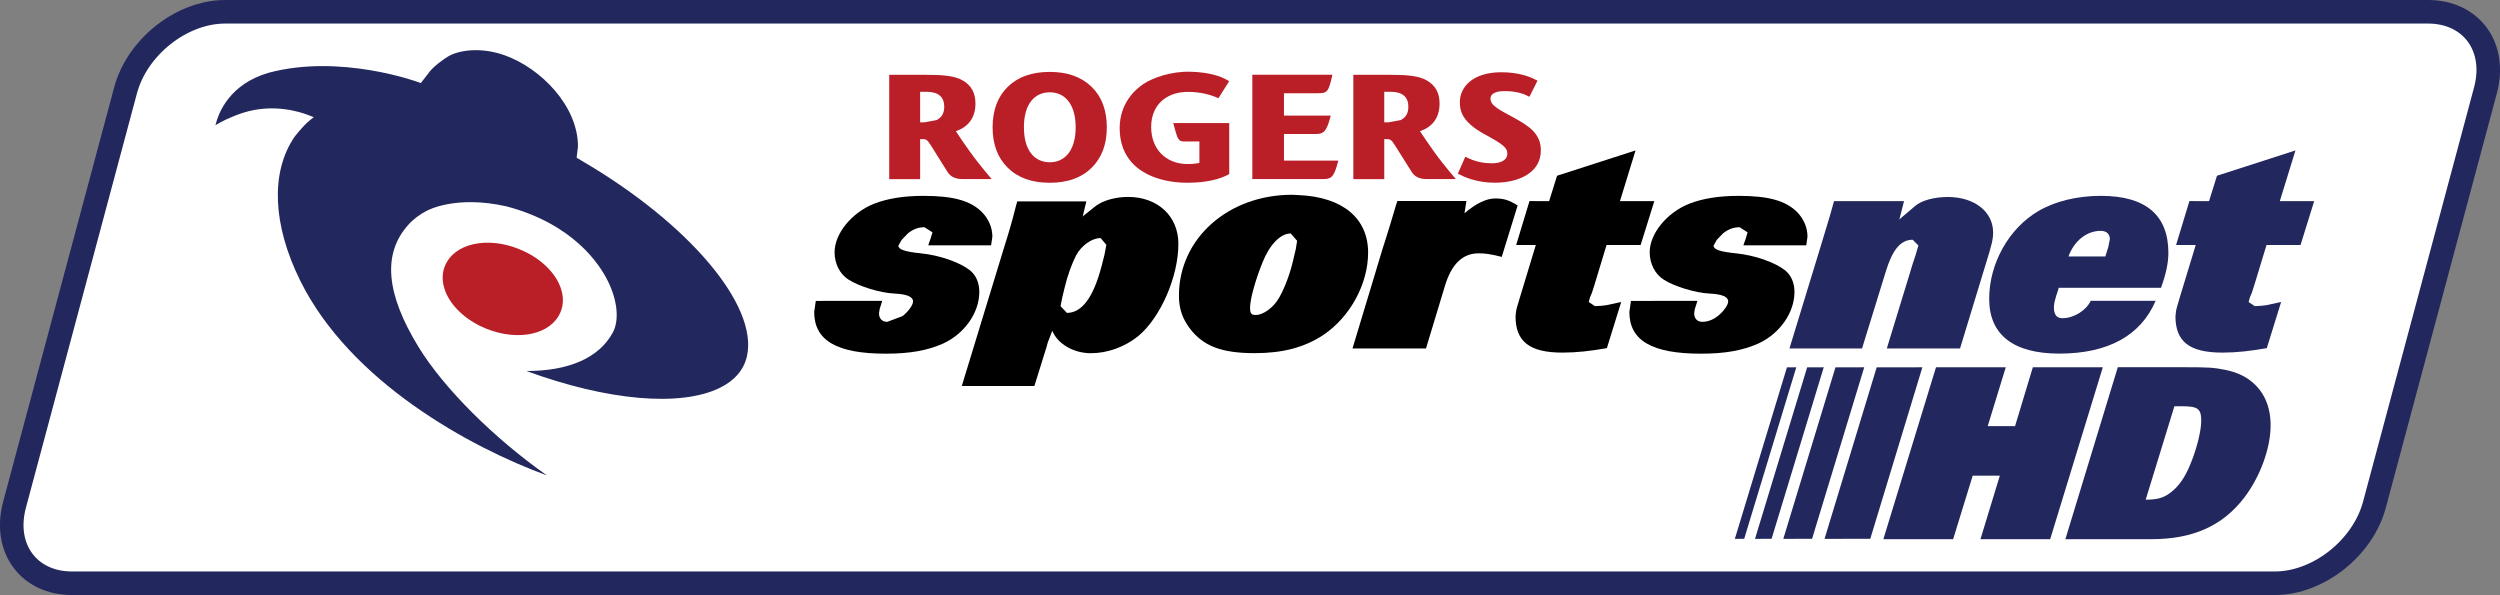 <?xml version="1.0" encoding="UTF-8" standalone="no"?>
<!-- Created with Inkscape (http://www.inkscape.org/) -->

<svg
   width="264.583mm"
   height="62.974mm"
   viewBox="0 0 264.583 62.974"
   version="1.1"
   id="svg34397"
   xml:space="preserve"
   inkscape:version="1.2 (dc2aedaf03, 2022-05-15)"
   sodipodi:docname="Rogers Sportsnet HD.svg"
   xmlns:inkscape="http://www.inkscape.org/namespaces/inkscape"
   xmlns:sodipodi="http://sodipodi.sourceforge.net/DTD/sodipodi-0.dtd"
   xmlns="http://www.w3.org/2000/svg"
   xmlns:svg="http://www.w3.org/2000/svg"><rect x="0" y="0" width="264.583" height="62.974" fill="#808080" stroke="none"/><sodipodi:namedview
     id="namedview34399"
     pagecolor="#ffffff"
     bordercolor="#999999"
     borderopacity="1"
     inkscape:showpageshadow="0"
     inkscape:pageopacity="0"
     inkscape:pagecheckerboard="0"
     inkscape:deskcolor="#d1d1d1"
     inkscape:document-units="mm"
     showgrid="false"
     inkscape:zoom="1.1023743"
     inkscape:cx="454.47358"
     inkscape:cy="129.26644"
     inkscape:current-layer="layer1" /><defs
     id="defs34394" /><g
     inkscape:label="Layer 1"
     inkscape:groupmode="layer"
     id="layer1"
     transform="translate(67.461,-123.632)"><path
       d="m 183.606,177.048 c -1.228,4.59 -5.95,8.311 -10.535,8.311 H -60.068 c -4.59,0 -7.311,-3.721 -6.082,-8.311 l 11.751,-43.858 c 1.228,-4.59 5.944,-8.311 10.535,-8.311 H 189.275 c 4.59,0 7.311,3.721 6.082,8.311"
       style="fill:#ffffff;fill-opacity:1;fill-rule:nonzero;stroke:none;stroke-width:5.992"
       id="path3906" /><path
       d="m 48.064,132.818 c -1.079,-1.049 -2.559,-1.576 -4.434,-1.576 -1.882,0 -3.362,0.527 -4.434,1.576 -1.073,1.049 -1.606,2.481 -1.606,4.297 0,1.792 0.533,3.218 1.606,4.273 1.073,1.061 2.553,1.588 4.434,1.588 1.888,0 3.374,-0.527 4.44,-1.588 1.073,-1.055 1.606,-2.481 1.606,-4.273 0,-1.816 -0.533,-3.248 -1.612,-4.297 m -7.161,4.285 c 0,-1.198 0.27,-2.193 0.827,-2.852 0.479,-0.563 1.145,-0.851 1.912,-0.851 0.761,0 1.426,0.288 1.9,0.851 0.563,0.659 0.839,1.654 0.839,2.852 0,1.198 -0.276,2.193 -0.839,2.852 -0.473,0.563 -1.139,0.851 -1.9,0.851 -0.767,0 -1.432,-0.288 -1.912,-0.851 -0.557,-0.659 -0.827,-1.654 -0.827,-2.852"
       style="fill:#ba1f27;fill-opacity:1;fill-rule:nonzero;stroke:none;stroke-width:5.992"
       id="path3910" /><path
       d="m 72.501,142.586 c 0.881,0 1.192,-0.132 1.612,-1.72 l 0.06,-0.234 H 68.426 v -2.816 h 3.278 c 0.839,0 1.192,-0.132 1.612,-1.726 l 0.06,-0.222 h -4.95 v -2.367 h 3.536 c 1.043,0 1.163,-0.132 1.54,-1.732 l 0.048,-0.228 h -8.473 v 11.044"
       style="fill:#ba1f27;fill-opacity:1;fill-rule:nonzero;stroke:none;stroke-width:5.992"
       id="path3914" /><path
       d="m 90.406,140.914 c -0.755,-0.006 -1.738,-0.126 -2.786,-0.701 l -0.791,1.792 0.174,0.09 c 0.461,0.246 1.78,0.875 3.739,0.875 2.547,0 4.872,-1.061 4.872,-3.428 0,-1.75 -1.252,-2.571 -2.792,-3.416 -1.54,-0.851 -2.559,-1.288 -2.541,-2.079 0.006,-0.539 0.641,-0.791 1.594,-0.773 1.21,0.018 1.942,0.288 2.529,0.599 l 0.851,-1.702 -0.156,-0.084 c -0.431,-0.228 -1.654,-0.809 -3.673,-0.809 -3.086,0 -4.386,1.624 -4.386,3.14 0,0.893 0.162,2.103 2.673,3.452 2.055,1.109 2.343,1.456 2.349,2.007 0.006,0.701 -0.677,1.043 -1.654,1.037"
       style="fill:#ba1f27;fill-opacity:1;fill-rule:nonzero;stroke:none;stroke-width:5.992"
       id="path3918" /><path
       d="m 80.777,136.342 -1.294,0.24 H 79.039 v -3.236 h 0.683 c 1.27,0 1.87,0.575 1.87,1.582 0,0.815 -0.378,1.186 -0.815,1.414 m 3.5,3.296 c -0.599,-0.851 -1.079,-1.534 -1.456,-2.121 1.234,-0.413 2.073,-1.348 2.073,-2.924 0,-1.175 -0.467,-1.924 -1.324,-2.433 -0.947,-0.563 -2.385,-0.611 -4.087,-0.611 h -3.715 v 11.038 h 3.272 v -4.231 h 0.33 c 0.264,0 0.437,0.06 0.815,0.677 0.815,1.312 1.216,1.924 1.756,2.792 0.288,0.455 0.743,0.761 1.624,0.761 h 3.056 c 0,0 -1.348,-1.54 -2.343,-2.948"
       style="fill:#ba1f27;fill-opacity:1;fill-rule:nonzero;stroke:none;stroke-width:5.992"
       id="path3922" /><path
       d="m 31.657,136.342 -1.294,0.24 H 29.919 v -3.236 h 0.683 c 1.27,0 1.87,0.575 1.87,1.582 0,0.815 -0.378,1.186 -0.815,1.414 m 3.5,3.296 c -0.605,-0.851 -1.079,-1.534 -1.456,-2.121 1.234,-0.413 2.073,-1.348 2.073,-2.924 0,-1.175 -0.467,-1.924 -1.318,-2.433 -0.953,-0.563 -2.391,-0.611 -4.093,-0.611 h -3.715 v 11.038 h 3.272 v -4.231 h 0.33 c 0.264,0 0.437,0.06 0.815,0.677 0.815,1.312 1.216,1.924 1.75,2.792 0.288,0.455 0.755,0.761 1.624,0.761 h 3.056 c 0,0 -1.342,-1.54 -2.337,-2.948"
       style="fill:#ba1f27;fill-opacity:1;fill-rule:nonzero;stroke:none;stroke-width:5.992"
       id="path3926" /><path
       d="m 62.602,136.665 0.012,-0.006 h -5.908 l 0.282,1.007 c 0.246,0.857 0.419,0.935 0.923,0.941 h 1.564 v 2.271 c -0.437,0.09 -0.929,0.126 -1.474,0.108 -1.983,-0.078 -3.631,-1.468 -3.631,-3.919 0,-2.253 1.528,-3.709 3.895,-3.709 1.252,0 2.313,0.258 3.224,0.671 l 1.139,-1.804 -0.174,-0.102 c -0.719,-0.419 -1.906,-0.839 -3.907,-0.899 -2.097,-0.054 -4.009,0.641 -5.01,1.306 -0.929,0.629 -2.499,2.079 -2.499,4.674 0,1.516 0.467,2.774 1.378,3.733 1.24,1.306 3.35,2.037 5.795,2.037 2.037,0 3.5,-0.39 4.422,-0.917 v -5.393"
       style="fill:#ba1f27;fill-opacity:1;fill-rule:nonzero;stroke:none;stroke-width:5.992"
       id="path3930" /><path
       d="m -8.342,157.075 c 0.491,-0.839 0.587,-1.804 0.276,-2.81 -0.485,-1.594 -1.948,-3.098 -3.901,-4.027 -3.302,-1.576 -6.903,-1.085 -8.192,1.109 -0.491,0.827 -0.587,1.792 -0.276,2.81 0.485,1.588 1.948,3.098 3.901,4.027 3.302,1.564 6.903,1.073 8.192,-1.109"
       style="fill:#ba1f27;fill-opacity:1;fill-rule:nonzero;stroke:none;stroke-width:5.992"
       id="path3934" /><path
       d="m -5.915,140.632 -0.521,-0.312 0.144,-1.186 c 0,-4.279 -3.913,-8.258 -7.7,-9.63 -2.571,-0.935 -4.968,-0.575 -6.112,0.144 -0.36,0.228 -1.564,1.031 -2.079,1.822 l -0.599,0.767 -0.144,0.186 -0.228,-0.084 c -0.084,-0.03 -8.311,-3.05 -15.91,-0.995 -4.051,1.198 -5.249,4.117 -5.597,5.543 0.563,-0.354 1.51,-0.851 2.924,-1.318 3.128,-0.995 5.902,-0.15 6.951,0.258 l 0.527,0.204 -0.437,0.354 c -0.731,0.593 -1.612,1.75 -1.606,1.75 -2.541,3.739 -2.313,9.282 0.617,15.203 5.297,10.708 17.977,17.636 26.103,20.608 -5.621,-3.961 -10.918,-9.228 -13.603,-13.621 -3.44,-5.627 -3.793,-9.833 -1.091,-12.872 0.557,-0.629 1.27,-1.157 2.079,-1.57 l -0.048,0.036 c 0,0 2.99,-1.672 8.425,-0.437 7.053,1.882 9.827,6.112 10.726,7.964 0.989,2.037 1.18,4.087 0.497,5.363 -1.432,2.679 -4.644,4.099 -9.156,4.087 8.569,3.14 16.299,3.835 20.482,1.78 1.564,-0.767 2.523,-1.888 2.858,-3.326 1.228,-5.369 -6.13,-14.082 -17.504,-20.716"
       style="fill:#22275e;fill-opacity:1;fill-rule:nonzero;stroke:none;stroke-width:5.992"
       id="path3938" /><path
       d="m 25.904,155.475 -0.036,0.132 -0.234,0.737 -0.066,0.443 c 0,0.569 0.336,0.905 0.875,0.905 l 1.612,-0.605 c 0.605,-0.467 1.115,-1.175 1.115,-1.546 0,-0.503 -0.641,-0.773 -1.954,-0.839 -1.516,-0.066 -3.799,-0.773 -4.878,-1.48 -0.905,-0.569 -1.474,-1.678 -1.474,-2.888 0,-1.983 1.816,-4.195 4.165,-5.135 1.45,-0.569 3.2,-0.839 5.249,-0.839 3.134,0 4.992,0.503 6.208,1.744 0.707,0.737 1.079,1.642 1.079,2.583 l -0.138,0.911 H 30.788 l 0.03,-0.138 0.204,-0.569 0.204,-0.671 -0.845,-0.539 c -0.671,0 -1.18,0.204 -1.75,0.641 l -0.671,0.701 -0.342,0.605 c 0,0.407 0.677,0.641 2.325,0.809 2.025,0.198 4.147,0.941 5.261,1.81 0.641,0.539 0.977,1.312 0.977,2.289 0,2.181 -1.552,4.404 -3.811,5.447 -1.684,0.743 -3.506,1.079 -6.094,1.079 -5.147,0 -7.568,-1.378 -7.568,-4.41 l 0.168,-1.175"
       style="fill:#000000;fill-opacity:1;fill-rule:nonzero;stroke:none;stroke-width:5.992"
       id="path3942" /><path
       d="m 40.196,144.947 -0.168,0.605 c -0.336,1.354 -0.671,2.535 -1.21,4.225 l -4.488,14.705 h 7.682 l 1.282,-4.117 0.138,-0.497 0.473,-1.228 c 0.569,1.39 2.253,2.373 4.075,2.373 1.78,0 3.571,-0.647 5.022,-1.81 2.361,-1.96 4.249,-6.292 4.249,-9.762 0,-2.942 -2.193,-4.968 -5.327,-4.968 -1.318,0 -2.631,0.372 -3.404,0.947 l -1.486,1.181 0.102,-0.102 0.372,-1.552 z m 8.929,6.849 c -0.875,3.332 -2.091,4.95 -3.673,4.95 l -0.671,-0.707 0.198,-1.007 0.24,-0.977 c 0.27,-1.181 0.773,-2.559 1.21,-3.404 0.575,-1.043 1.648,-1.822 2.595,-1.822 l 0.605,0.713 -0.204,1.073"
       style="fill:#000000;fill-opacity:1;fill-rule:nonzero;stroke:none;stroke-width:5.992"
       id="path3946" /><path
       d="m 70.02,144.282 -0.743,-0.036 c -6.759,0 -11.967,4.632 -11.967,10.666 0,1.348 0.336,2.361 1.115,3.434 1.438,1.918 3.386,2.661 6.915,2.661 2.954,0 5.249,-0.605 7.239,-1.918 2.864,-1.918 4.752,-5.423 4.752,-8.725 0,-3.631 -2.697,-5.879 -7.311,-6.082 m -0.677,7.125 c -0.336,1.384 -0.917,2.864 -1.456,3.775 -0.581,1.013 -1.66,1.786 -2.445,1.786 -0.473,0 -0.605,-0.168 -0.605,-0.773 0,-0.875 0.539,-2.864 1.318,-4.788 0.749,-1.888 1.9,-3.068 2.984,-3.068 l 0.677,0.779 -0.138,0.875"
       style="fill:#000000;fill-opacity:1;fill-rule:nonzero;stroke:none;stroke-width:5.992"
       id="path3950" /><path
       d="m 87.734,144.905 -0.204,1.3 c 1.151,-1.001 2.295,-1.57 3.236,-1.57 0.941,0 1.45,0.168 2.391,0.737 l -1.684,5.447 c -1.18,-0.306 -1.816,-0.378 -2.427,-0.378 -1.714,0 -2.894,1.121 -3.601,3.5 l -1.989,6.568 h -7.778 l 3.2,-10.601 0.204,-0.635 0.605,-1.936 0.605,-2.031 0.138,-0.401"
       style="fill:#000000;fill-opacity:1;fill-rule:nonzero;stroke:none;stroke-width:5.992"
       id="path3954" /><path
       d="m 96.489,144.917 0.839,-2.685 8.305,-2.679 -1.648,5.363 h 3.637 l -1.45,4.644 h -3.607 l -1.276,4.213 -0.27,0.845 -0.204,0.473 -0.132,0.503 0.641,0.437 0.605,-0.03 0.605,-0.066 1.109,-0.24 0.473,-0.102 -1.516,4.884 c -1.75,0.306 -3.194,0.473 -4.704,0.473 -3.452,0 -4.962,-1.145 -4.962,-3.841 l 0.066,-0.605 c 0,-0.066 0.132,-0.503 0.372,-1.312 l 1.708,-5.633 h -2.079 l 1.408,-4.644"
       style="fill:#000000;fill-opacity:1;fill-rule:nonzero;stroke:none;stroke-width:5.992"
       id="path3958" /><path
       d="m 112.177,155.475 -0.036,0.132 -0.234,0.737 -0.066,0.443 c 0,0.569 0.336,0.905 0.869,0.905 0.539,0 1.115,-0.204 1.618,-0.605 0.605,-0.467 1.109,-1.175 1.109,-1.546 0,-0.503 -0.635,-0.773 -1.948,-0.839 -1.516,-0.066 -3.805,-0.773 -4.878,-1.48 -0.905,-0.569 -1.48,-1.678 -1.48,-2.888 0,-1.983 1.816,-4.195 4.171,-5.135 1.444,-0.569 3.194,-0.839 5.249,-0.839 3.134,0 4.992,0.503 6.208,1.744 0.701,0.737 1.073,1.642 1.073,2.583 l -0.132,0.911 h -6.646 l 0.036,-0.138 0.204,-0.569 0.198,-0.671 -0.839,-0.539 c -0.677,0 -1.18,0.204 -1.756,0.641 l -0.671,0.701 -0.336,0.605 c 0,0.407 0.677,0.641 2.325,0.809 2.019,0.198 4.147,0.941 5.261,1.81 0.635,0.539 0.977,1.312 0.977,2.289 0,2.181 -1.552,4.404 -3.811,5.447 -1.684,0.743 -3.506,1.079 -6.1,1.079 -5.141,0 -7.562,-1.378 -7.562,-4.41 l 0.168,-1.175"
       style="fill:#000000;fill-opacity:1;fill-rule:nonzero;stroke:none;stroke-width:5.992"
       id="path3962" /><path
       d="m 134.049,144.917 -0.473,1.858 -0.096,0.138 1.714,-1.456 c 0.677,-0.605 2.019,-0.977 3.5,-0.977 2.792,0 4.782,1.552 4.782,3.745 0,0.713 -0.102,1.181 -0.773,3.338 l -2.727,8.947 h -7.748 l 2.499,-8.174 0.234,-0.773 0.336,-1.013 0.27,-0.941 -0.605,-0.605 c -1.282,0 -2.157,1.079 -2.864,3.434 l -2.493,8.072 h -7.682 l 3.404,-11.134 0.204,-0.677 c 0.569,-1.822 0.875,-2.936 0.977,-3.308 l 0.132,-0.473"
       style="fill:#22275e;fill-opacity:1;fill-rule:nonzero;stroke:none;stroke-width:5.992"
       id="path3966" /><path
       d="m 153.812,155.464 c -0.503,1.037 -1.78,1.846 -3.026,1.846 -0.575,0 -0.875,-0.407 -0.875,-1.109 0,-0.401 0.066,-0.767 0.467,-1.942 l 0.036,-0.168 h 10.834 c 0.509,-1.408 0.779,-2.613 0.779,-3.691 0,-4.021 -2.427,-6.04 -7.137,-6.04 -2.523,0 -4.848,0.569 -6.634,1.618 -3.104,1.816 -5.195,5.531 -5.195,9.282 0,3.805 2.565,5.795 7.419,5.795 5.147,0 8.617,-1.894 10.199,-5.591 z m -2.355,-4.692 c 0.575,-1.624 1.918,-2.709 3.398,-2.709 0.641,0 0.977,0.342 0.977,0.881 l -0.168,0.851 -0.27,0.845 -0.03,0.132"
       style="fill:#22275e;fill-opacity:1;fill-rule:nonzero;stroke:none;stroke-width:5.992"
       id="path3970" /><path
       d="m 166.33,144.917 0.839,-2.685 8.305,-2.679 -1.654,5.363 h 3.637 l -1.444,4.644 h -3.601 l -1.282,4.213 -0.27,0.845 -0.204,0.473 -0.138,0.503 0.641,0.437 0.611,-0.03 0.605,-0.066 1.109,-0.24 0.473,-0.102 -1.516,4.884 c -1.75,0.306 -3.194,0.473 -4.704,0.473 -3.452,0 -4.962,-1.145 -4.962,-3.841 l 0.066,-0.605 c 0,-0.066 0.132,-0.503 0.366,-1.312 l 1.714,-5.633 h -2.079 l 1.408,-4.644"
       style="fill:#22275e;fill-opacity:1;fill-rule:nonzero;stroke:none;stroke-width:5.992"
       id="path3974" /><path
       d="m 144.817,162.499 -1.912,6.232 h 2.894 l 1.882,-6.232 h 7.407 l -5.573,18.199 h -7.377 l 2.049,-6.723 h -2.87 l -2.073,6.723 h -7.383 l 5.573,-18.199"
       style="fill:#22275e;fill-opacity:1;fill-rule:nonzero;stroke:none;stroke-width:5.992"
       id="path3978" /><path
       d="m 164.382,172.691 c -0.605,1.504 -1.282,2.457 -2.187,3.116 -0.683,0.515 -1.342,0.707 -2.571,0.707 l 3.038,-9.887 h 0.791 c 1.72,0 2.049,0.27 2.049,1.558 0,1.007 -0.461,2.918 -1.121,4.506 m 6.394,-8.719 c -0.713,-0.575 -1.588,-0.953 -2.625,-1.175 -1.312,-0.27 -1.858,-0.3 -4.291,-0.3 h -7.185 l -5.549,18.199 h 9.102 c 4.368,0 7.514,-1.39 9.81,-4.374 1.696,-2.211 2.81,-5.243 2.81,-7.676 0,-1.995 -0.707,-3.607 -2.073,-4.674"
       style="fill:#22275e;fill-opacity:1;fill-rule:nonzero;stroke:none;stroke-width:5.992"
       id="path3982" /><path
       d="m 131.154,162.51 4.836,-0.006 -5.513,18.151 -4.842,0.006"
       style="fill:#22275e;fill-opacity:1;fill-rule:nonzero;stroke:none;stroke-width:5.992"
       id="path3986" /><path
       d="m 126.792,162.51 3.044,-0.006 -5.519,18.151 -3.044,0.006"
       style="fill:#22275e;fill-opacity:1;fill-rule:nonzero;stroke:none;stroke-width:5.992"
       id="path3990" /><path
       d="m 123.796,162.51 1.756,-0.006 -5.519,18.151 -1.756,0.006"
       style="fill:#22275e;fill-opacity:1;fill-rule:nonzero;stroke:none;stroke-width:5.992"
       id="path3994" /><path
       d="m 121.657,162.51 0.989,-0.006 -5.513,18.151 -0.989,0.006"
       style="fill:#22275e;fill-opacity:1;fill-rule:nonzero;stroke:none;stroke-width:5.992"
       id="path3998" /><path
       d="m 183.833,177.048 c -1.228,4.59 -5.95,8.311 -10.535,8.311 H -59.841 c -4.59,0 -7.311,-3.721 -6.082,-8.311 l 11.751,-43.858 c 1.228,-4.59 5.944,-8.311 10.535,-8.311 H 189.502 c 4.59,0 7.311,3.721 6.082,8.311 z"
       style="fill:none;stroke:#22275e;stroke-width:2.493;stroke-linecap:butt;stroke-linejoin:miter;stroke-miterlimit:4;stroke-dasharray:none;stroke-opacity:1"
       id="path4002" /></g></svg>
